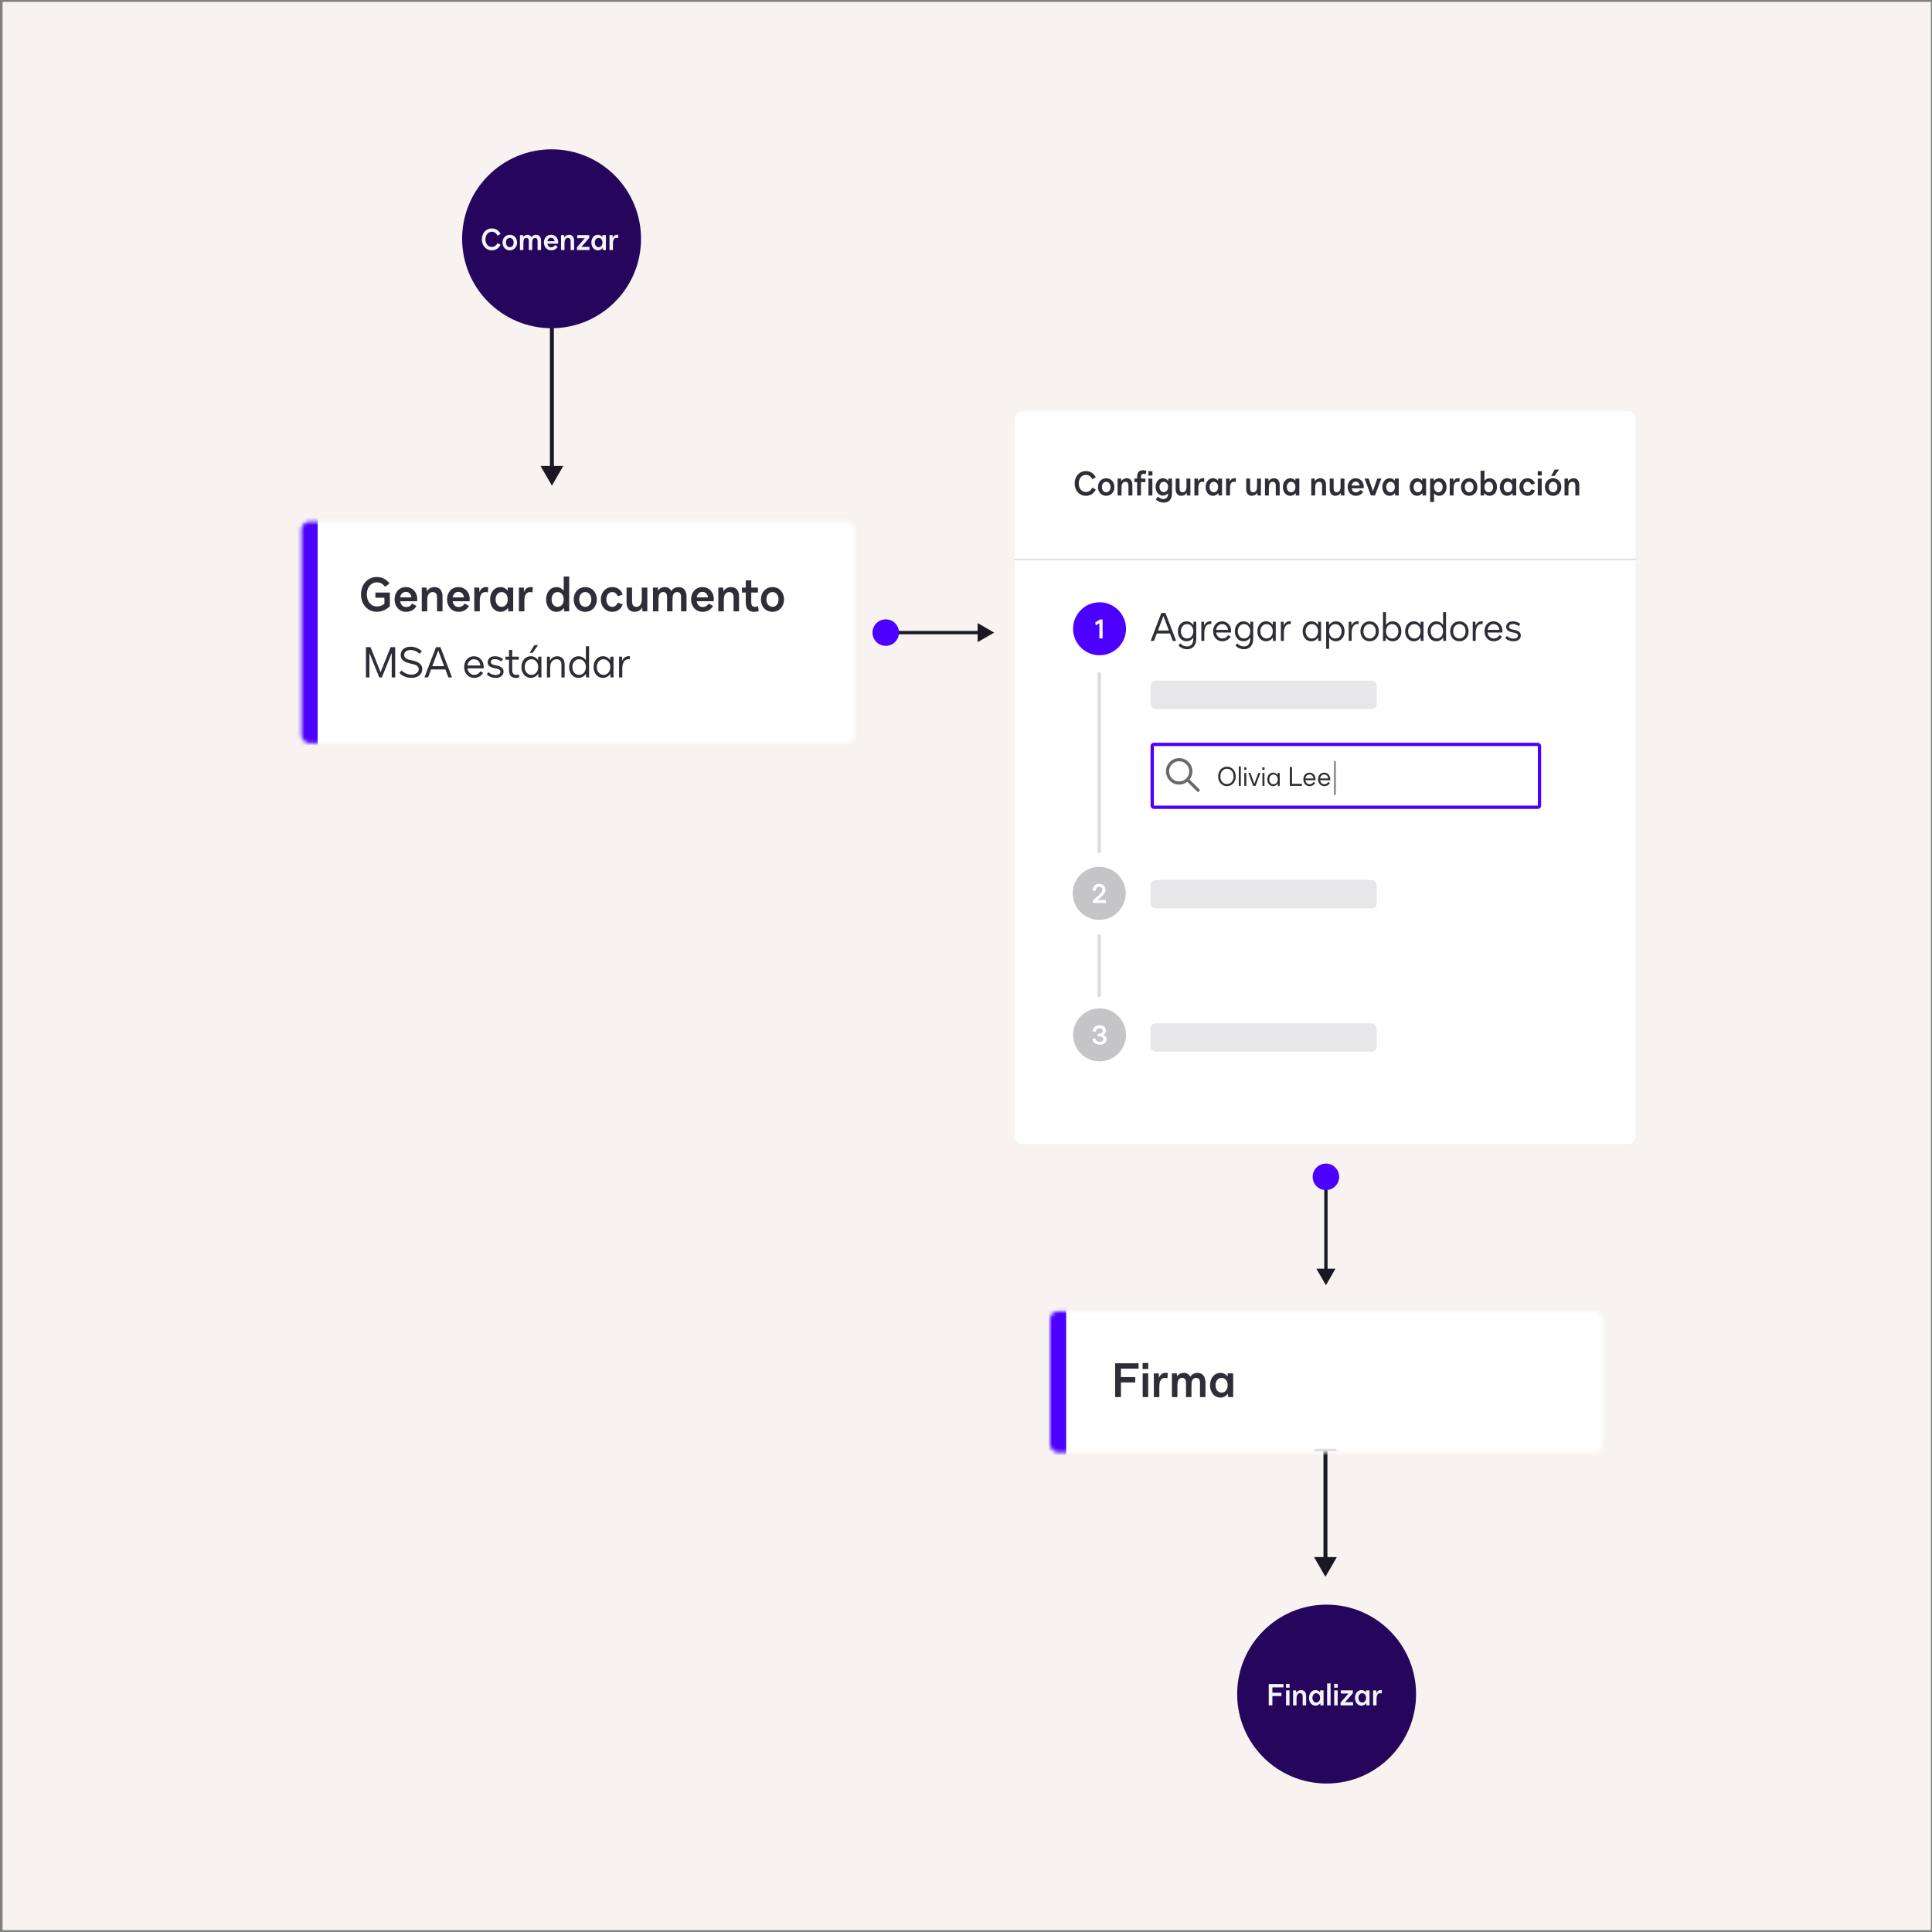 <svg width="517" height="517" viewBox="0 0 517 517" fill="none" xmlns="http://www.w3.org/2000/svg">
<rect x="0" y="0" width="517" height="517" fill="#808080" stroke="none"/>
<rect width="516" height="516" transform="translate(0.688 0.5)" fill="#F8F3F0"/>
<mask id="mask0_2421_16155" style="mask-type:alpha" maskUnits="userSpaceOnUse" x="80" y="139" width="149" height="60">
<rect x="80.688" y="139.573" width="147.923" height="59.324" rx="2.113" fill="white"/>
</mask>
<g mask="url(#mask0_2421_16155)">
<rect x="84.094" y="137.124" width="149.388" height="70.174" fill="white"/>
<rect x="79.232" y="132.321" width="5.767" height="74.152" fill="#4C00FF"/>
</g>
<path d="M147.688 61.959L144.637 67.242L150.738 67.242L147.688 61.959ZM147.688 129.959L150.738 124.676L144.637 124.676L147.688 129.959ZM147.159 66.714L147.159 125.204L148.216 125.204L148.216 66.714L147.159 66.714Z" fill="#191823"/>
<path d="M354.688 382.959L351.637 388.242L357.738 388.242L354.688 382.959ZM354.687 421.959L357.738 416.676L351.637 416.676L354.687 421.959ZM354.159 387.714L354.159 417.204L355.216 417.204L355.216 387.714L354.159 387.714Z" fill="#191823"/>
<circle cx="147.602" cy="63.895" r="23.936" fill="#26065D"/>
<path d="M131.611 66.987C130.072 66.987 128.939 65.751 128.939 64.059C128.939 62.36 130.072 61.123 131.611 61.123C132.641 61.123 133.502 61.674 133.949 62.615L133.119 63.062C132.808 62.392 132.274 62.025 131.611 62.025C130.622 62.025 129.912 62.871 129.912 64.059C129.912 65.24 130.622 66.086 131.611 66.086C132.274 66.086 132.808 65.719 133.119 65.049L133.949 65.496C133.502 66.437 132.641 66.987 131.611 66.987ZM136.424 66.987C135.291 66.987 134.477 66.118 134.477 64.905C134.477 63.7 135.291 62.823 136.424 62.823C137.557 62.823 138.371 63.7 138.371 64.905C138.371 66.118 137.557 66.987 136.424 66.987ZM136.424 66.15C137.023 66.15 137.445 65.639 137.445 64.905C137.445 64.171 137.031 63.66 136.424 63.66C135.818 63.66 135.403 64.171 135.403 64.905C135.403 65.639 135.826 66.15 136.424 66.15ZM143.456 62.823C144.286 62.823 144.781 63.437 144.781 64.458V66.908H143.855V64.466C143.855 63.948 143.624 63.66 143.209 63.66C142.778 63.66 142.515 63.948 142.443 64.49C142.427 64.658 142.419 64.857 142.419 65.184V66.908H141.501V64.466C141.501 63.948 141.27 63.66 140.855 63.66C140.416 63.66 140.153 63.948 140.089 64.49C140.065 64.658 140.057 64.857 140.057 65.184V66.908H139.132V62.903H139.954L139.986 63.445C140.201 63.062 140.624 62.823 141.134 62.823C141.629 62.823 142.004 63.062 142.22 63.485C142.483 63.07 142.93 62.823 143.456 62.823ZM147.496 66.987C146.371 66.987 145.549 66.118 145.549 64.905C145.549 63.684 146.339 62.823 147.464 62.823C148.565 62.823 149.371 63.668 149.371 64.833C149.371 64.953 149.355 65.089 149.339 65.208H146.491C146.586 65.807 146.969 66.182 147.496 66.182C147.927 66.182 148.238 66.006 148.517 65.599L149.243 65.998C148.884 66.636 148.27 66.987 147.496 66.987ZM146.499 64.554H148.39C148.326 63.988 147.967 63.629 147.464 63.629C146.945 63.629 146.586 63.98 146.499 64.554ZM152.272 62.823C153.125 62.823 153.628 63.405 153.628 64.386V66.908H152.703V64.554C152.703 63.98 152.455 63.66 151.976 63.66C151.498 63.66 151.179 63.996 151.091 64.562C151.067 64.698 151.059 64.905 151.059 65.344V66.908H150.133V62.903H150.955L150.987 63.557C151.219 63.11 151.729 62.823 152.272 62.823ZM157.687 63.653L155.589 66.062H157.735V66.908H154.392V66.158L156.507 63.74H154.456V62.903H157.687V63.653ZM161.217 63.421V62.903H162.143V66.908H161.305L161.265 66.325C160.962 66.74 160.515 66.987 159.997 66.987C158.983 66.987 158.249 66.11 158.249 64.897C158.249 63.692 158.983 62.823 159.997 62.823C160.491 62.823 160.914 63.046 161.217 63.421ZM160.196 66.15C160.795 66.15 161.217 65.631 161.217 64.897C161.217 64.179 160.795 63.66 160.196 63.66C159.598 63.66 159.175 64.179 159.175 64.897C159.175 65.631 159.598 66.15 160.196 66.15ZM164.024 66.908H163.099V62.903H163.928L163.968 63.653H163.976C164.136 63.134 164.567 62.815 165.101 62.815C165.221 62.815 165.333 62.823 165.444 62.855L165.388 63.724C165.237 63.684 165.101 63.66 164.958 63.66C164.471 63.66 164.152 64.004 164.056 64.642C164.032 64.785 164.024 64.985 164.024 65.32V66.908Z" fill="#F4F4F6"/>
<circle cx="355" cy="453.336" r="23.936" fill="#26065D"/>
<path d="M343.456 450.644V451.546H340.488V452.974H342.898V453.876H340.488V456.349H339.515V450.644H343.456ZM345.091 451.618H344.134V450.597H345.091V451.618ZM345.075 456.349H344.15V452.344H345.075V456.349ZM348.166 452.264C349.02 452.264 349.522 452.847 349.522 453.828V456.349H348.597V453.995C348.597 453.421 348.349 453.102 347.871 453.102C347.392 453.102 347.073 453.437 346.985 454.003C346.961 454.139 346.953 454.347 346.953 454.785V456.349H346.028V452.344H346.85L346.881 452.998C347.113 452.551 347.623 452.264 348.166 452.264ZM353.255 452.863V452.344H354.18V456.349H353.343L353.303 455.767C353 456.182 352.553 456.429 352.034 456.429C351.021 456.429 350.287 455.551 350.287 454.339C350.287 453.134 351.021 452.264 352.034 452.264C352.529 452.264 352.952 452.488 353.255 452.863ZM352.234 455.591C352.832 455.591 353.255 455.073 353.255 454.339C353.255 453.62 352.832 453.102 352.234 453.102C351.635 453.102 351.212 453.62 351.212 454.339C351.212 455.073 351.635 455.591 352.234 455.591ZM356.062 456.349H355.136V450.485H356.062V456.349ZM357.971 451.618H357.013V450.597H357.971V451.618ZM357.955 456.349H357.029V452.344H357.955V456.349ZM362.028 453.094L359.929 455.503H362.075V456.349H358.732V455.599L360.847 453.182H358.796V452.344H362.028V453.094ZM365.558 452.863V452.344H366.483V456.349H365.645L365.606 455.767C365.302 456.182 364.856 456.429 364.337 456.429C363.324 456.429 362.59 455.551 362.59 454.339C362.59 453.134 363.324 452.264 364.337 452.264C364.832 452.264 365.254 452.488 365.558 452.863ZM364.536 455.591C365.135 455.591 365.558 455.073 365.558 454.339C365.558 453.62 365.135 453.102 364.536 453.102C363.938 453.102 363.515 453.62 363.515 454.339C363.515 455.073 363.938 455.591 364.536 455.591ZM368.364 456.349H367.439V452.344H368.269L368.308 453.094H368.316C368.476 452.575 368.907 452.256 369.441 452.256C369.561 452.256 369.673 452.264 369.784 452.296L369.729 453.166C369.577 453.126 369.441 453.102 369.298 453.102C368.811 453.102 368.492 453.445 368.396 454.083C368.372 454.227 368.364 454.426 368.364 454.761V456.349Z" fill="#F4F4F6"/>
<rect x="271.57" y="109.959" width="166.081" height="196.197" rx="2.113" fill="white"/>
<path d="M100.458 159.956V158.562H104.325V162.213C103.4 163.164 102.132 163.722 100.851 163.722C98.404 163.722 96.604 161.757 96.604 159.069C96.604 156.368 98.404 154.403 100.851 154.403C102.233 154.403 103.45 155.037 104.237 156.14L103.019 157.015C102.474 156.229 101.739 155.836 100.851 155.836C99.279 155.836 98.151 157.18 98.151 159.069C98.151 160.945 99.292 162.289 100.851 162.289C101.587 162.289 102.259 162.048 102.867 161.579V159.956H100.458ZM108.673 163.722C106.885 163.722 105.579 162.34 105.579 160.413C105.579 158.473 106.834 157.104 108.622 157.104C110.372 157.104 111.652 158.447 111.652 160.299C111.652 160.489 111.627 160.704 111.602 160.895H107.075C107.227 161.845 107.836 162.441 108.673 162.441C109.358 162.441 109.852 162.162 110.296 161.516L111.45 162.15C110.879 163.164 109.903 163.722 108.673 163.722ZM107.088 159.855H110.093C109.991 158.955 109.421 158.384 108.622 158.384C107.798 158.384 107.227 158.942 107.088 159.855ZM116.262 157.104C117.619 157.104 118.418 158.029 118.418 159.589V163.595H116.947V159.855C116.947 158.942 116.554 158.435 115.793 158.435C115.032 158.435 114.525 158.967 114.386 159.868C114.348 160.083 114.335 160.413 114.335 161.11V163.595H112.864V157.23H114.17L114.221 158.27C114.589 157.56 115.4 157.104 116.262 157.104ZM122.726 163.722C120.939 163.722 119.633 162.34 119.633 160.413C119.633 158.473 120.888 157.104 122.676 157.104C124.425 157.104 125.706 158.447 125.706 160.299C125.706 160.489 125.681 160.704 125.655 160.895H121.129C121.281 161.845 121.89 162.441 122.726 162.441C123.411 162.441 123.906 162.162 124.349 161.516L125.503 162.15C124.933 163.164 123.956 163.722 122.726 163.722ZM121.141 159.855H124.146C124.045 158.955 123.474 158.384 122.676 158.384C121.851 158.384 121.281 158.942 121.141 159.855ZM128.388 163.595H126.918V157.23H128.236L128.3 158.422H128.312C128.566 157.598 129.251 157.091 130.1 157.091C130.29 157.091 130.468 157.104 130.645 157.154L130.557 158.536C130.316 158.473 130.1 158.435 129.872 158.435C129.098 158.435 128.591 158.98 128.439 159.994C128.401 160.223 128.388 160.54 128.388 161.072V163.595ZM135.864 158.054V157.23H137.335V163.595H136.004L135.941 162.67C135.459 163.329 134.749 163.722 133.925 163.722C132.314 163.722 131.148 162.327 131.148 160.4C131.148 158.486 132.314 157.104 133.925 157.104C134.711 157.104 135.383 157.459 135.864 158.054ZM134.242 162.391C135.192 162.391 135.864 161.567 135.864 160.4C135.864 159.259 135.192 158.435 134.242 158.435C133.291 158.435 132.619 159.259 132.619 160.4C132.619 161.567 133.291 162.391 134.242 162.391ZM140.325 163.595H138.854V157.23H140.173L140.236 158.422H140.249C140.502 157.598 141.187 157.091 142.036 157.091C142.227 157.091 142.404 157.104 142.582 157.154L142.493 158.536C142.252 158.473 142.036 158.435 141.808 158.435C141.035 158.435 140.528 158.98 140.375 159.994C140.337 160.223 140.325 160.54 140.325 161.072V163.595ZM150.847 158.054V154.276H152.317V163.595H150.986L150.923 162.682C150.441 163.329 149.731 163.722 148.907 163.722C147.296 163.722 146.13 162.327 146.13 160.413C146.13 158.498 147.296 157.104 148.907 157.104C149.693 157.104 150.365 157.459 150.847 158.054ZM149.224 162.391C150.187 162.391 150.847 161.579 150.847 160.413C150.847 159.246 150.175 158.435 149.224 158.435C148.26 158.435 147.601 159.246 147.601 160.413C147.601 161.579 148.26 162.391 149.224 162.391ZM156.616 163.722C154.815 163.722 153.522 162.34 153.522 160.413C153.522 158.498 154.815 157.104 156.616 157.104C158.416 157.104 159.709 158.498 159.709 160.413C159.709 162.34 158.416 163.722 156.616 163.722ZM156.616 162.391C157.567 162.391 158.239 161.579 158.239 160.413C158.239 159.246 157.579 158.435 156.616 158.435C155.652 158.435 154.993 159.246 154.993 160.413C154.993 161.579 155.665 162.391 156.616 162.391ZM163.795 163.722C162.071 163.722 160.778 162.302 160.778 160.413C160.778 158.524 162.071 157.104 163.795 157.104C165.165 157.104 166.166 157.788 166.636 159.081L165.33 159.576C164.975 158.777 164.505 158.435 163.795 158.435C162.908 158.435 162.249 159.272 162.249 160.413C162.249 161.541 162.908 162.391 163.795 162.391C164.505 162.391 164.975 162.048 165.33 161.25L166.636 161.744C166.166 163.037 165.165 163.722 163.795 163.722ZM171.748 159.715V157.23H173.219V163.595H171.913L171.862 162.556C171.494 163.266 170.683 163.722 169.821 163.722C168.464 163.722 167.665 162.796 167.665 161.237V157.23H169.136V160.971C169.136 161.884 169.529 162.391 170.29 162.391C171.05 162.391 171.558 161.858 171.697 160.958C171.735 160.742 171.748 160.413 171.748 159.715ZM181.609 157.104C182.927 157.104 183.714 158.08 183.714 159.703V163.595H182.243V159.715C182.243 158.891 181.875 158.435 181.216 158.435C180.531 158.435 180.113 158.891 179.999 159.753C179.973 160.02 179.961 160.337 179.961 160.857V163.595H178.502V159.715C178.502 158.891 178.135 158.435 177.475 158.435C176.778 158.435 176.36 158.891 176.258 159.753C176.22 160.02 176.208 160.337 176.208 160.857V163.595H174.737V157.23H176.043L176.093 158.092C176.436 157.484 177.108 157.104 177.919 157.104C178.705 157.104 179.301 157.484 179.644 158.156C180.062 157.497 180.772 157.104 181.609 157.104ZM188.029 163.722C186.241 163.722 184.935 162.34 184.935 160.413C184.935 158.473 186.19 157.104 187.978 157.104C189.728 157.104 191.008 158.447 191.008 160.299C191.008 160.489 190.983 160.704 190.958 160.895H186.431C186.583 161.845 187.192 162.441 188.029 162.441C188.713 162.441 189.208 162.162 189.652 161.516L190.805 162.15C190.235 163.164 189.259 163.722 188.029 163.722ZM186.444 159.855H189.449C189.347 158.955 188.777 158.384 187.978 158.384C187.154 158.384 186.583 158.942 186.444 159.855ZM195.618 157.104C196.975 157.104 197.773 158.029 197.773 159.589V163.595H196.303V159.855C196.303 158.942 195.91 158.435 195.149 158.435C194.388 158.435 193.881 158.967 193.742 159.868C193.703 160.083 193.691 160.413 193.691 161.11V163.595H192.22V157.23H193.526L193.577 158.27C193.944 157.56 194.756 157.104 195.618 157.104ZM201.835 163.735C200.313 163.735 199.565 162.885 199.565 161.186V158.562H198.551V157.23H199.565V155.303H201.036V157.23H202.824V158.562H201.036V161.212C201.036 161.998 201.365 162.391 202.012 162.391C202.266 162.391 202.545 162.34 202.849 162.226L203.026 163.532C202.659 163.659 202.253 163.735 201.835 163.735ZM206.713 163.722C204.913 163.722 203.619 162.34 203.619 160.413C203.619 158.498 204.913 157.104 206.713 157.104C208.513 157.104 209.807 158.498 209.807 160.413C209.807 162.34 208.513 163.722 206.713 163.722ZM206.713 162.391C207.664 162.391 208.336 161.579 208.336 160.413C208.336 159.246 207.677 158.435 206.713 158.435C205.749 158.435 205.09 159.246 205.09 160.413C205.09 161.579 205.762 162.391 206.713 162.391Z" fill="#191823" fill-opacity="0.9"/>
<path d="M290.59 132.678C288.853 132.678 287.575 131.283 287.575 129.375C287.575 127.458 288.853 126.063 290.59 126.063C291.751 126.063 292.723 126.684 293.227 127.746L292.291 128.25C291.94 127.494 291.337 127.08 290.59 127.08C289.474 127.08 288.673 128.034 288.673 129.375C288.673 130.707 289.474 131.661 290.59 131.661C291.337 131.661 291.94 131.247 292.291 130.491L293.227 130.995C292.723 132.057 291.751 132.678 290.59 132.678ZM296.019 132.678C294.741 132.678 293.823 131.697 293.823 130.329C293.823 128.97 294.741 127.98 296.019 127.98C297.297 127.98 298.215 128.97 298.215 130.329C298.215 131.697 297.297 132.678 296.019 132.678ZM296.019 131.733C296.694 131.733 297.171 131.157 297.171 130.329C297.171 129.501 296.703 128.925 296.019 128.925C295.335 128.925 294.867 129.501 294.867 130.329C294.867 131.157 295.344 131.733 296.019 131.733ZM301.486 127.98C302.449 127.98 303.016 128.637 303.016 129.744V132.588H301.972V129.933C301.972 129.285 301.693 128.925 301.153 128.925C300.613 128.925 300.253 129.303 300.154 129.942C300.127 130.095 300.118 130.329 300.118 130.824V132.588H299.074V128.07H300.001L300.037 128.808C300.298 128.304 300.874 127.98 301.486 127.98ZM305.331 132.588H304.287V129.015H303.567V128.07H304.287V127.629C304.287 126.432 304.818 125.829 305.898 125.829C306.186 125.829 306.483 125.883 306.744 125.973L306.618 126.891C306.393 126.819 306.204 126.783 306.024 126.783C305.565 126.783 305.331 127.062 305.331 127.611V128.07H306.51V129.015H305.331V132.588ZM308.391 127.251H307.311V126.099H308.391V127.251ZM308.373 132.588H307.329V128.07H308.373V132.588ZM312.633 128.718L312.687 128.07H313.623V132.039C313.623 133.569 312.804 134.505 311.436 134.505C310.59 134.505 309.807 134.19 309.312 133.632L309.852 132.885C310.302 133.326 310.779 133.533 311.319 133.533C312.129 133.533 312.579 133.011 312.579 132.048V131.958C312.237 132.372 311.76 132.624 311.202 132.624C310.059 132.624 309.231 131.643 309.231 130.293C309.231 128.961 310.068 127.98 311.202 127.98C311.787 127.98 312.291 128.259 312.633 128.718ZM311.427 131.679C312.102 131.679 312.579 131.112 312.579 130.293C312.579 129.492 312.102 128.925 311.427 128.925C310.752 128.925 310.275 129.492 310.275 130.293C310.275 131.112 310.752 131.679 311.427 131.679ZM317.501 129.834V128.07H318.545V132.588H317.618L317.582 131.85C317.321 132.354 316.745 132.678 316.133 132.678C315.17 132.678 314.603 132.021 314.603 130.914V128.07H315.647V130.725C315.647 131.373 315.926 131.733 316.466 131.733C317.006 131.733 317.366 131.355 317.465 130.716C317.492 130.563 317.501 130.329 317.501 129.834ZM320.666 132.588H319.622V128.07H320.558L320.603 128.916H320.612C320.792 128.331 321.278 127.971 321.881 127.971C322.016 127.971 322.142 127.98 322.268 128.016L322.205 128.997C322.034 128.952 321.881 128.925 321.719 128.925C321.17 128.925 320.81 129.312 320.702 130.032C320.675 130.194 320.666 130.419 320.666 130.797V132.588ZM325.973 128.655V128.07H327.017V132.588H326.072L326.027 131.931C325.685 132.399 325.181 132.678 324.596 132.678C323.453 132.678 322.625 131.688 322.625 130.32C322.625 128.961 323.453 127.98 324.596 127.98C325.154 127.98 325.631 128.232 325.973 128.655ZM324.821 131.733C325.496 131.733 325.973 131.148 325.973 130.32C325.973 129.51 325.496 128.925 324.821 128.925C324.146 128.925 323.669 129.51 323.669 130.32C323.669 131.148 324.146 131.733 324.821 131.733ZM329.139 132.588H328.095V128.07H329.031L329.076 128.916H329.085C329.265 128.331 329.751 127.971 330.354 127.971C330.489 127.971 330.615 127.98 330.741 128.016L330.678 128.997C330.507 128.952 330.354 128.925 330.192 128.925C329.643 128.925 329.283 129.312 329.175 130.032C329.148 130.194 329.139 130.419 329.139 130.797V132.588ZM336.38 129.834V128.07H337.424V132.588H336.497L336.461 131.85C336.2 132.354 335.624 132.678 335.012 132.678C334.049 132.678 333.482 132.021 333.482 130.914V128.07H334.526V130.725C334.526 131.373 334.805 131.733 335.345 131.733C335.885 131.733 336.245 131.355 336.344 130.716C336.371 130.563 336.38 130.329 336.38 129.834ZM340.913 127.98C341.876 127.98 342.443 128.637 342.443 129.744V132.588H341.399V129.933C341.399 129.285 341.12 128.925 340.58 128.925C340.04 128.925 339.68 129.303 339.581 129.942C339.554 130.095 339.545 130.329 339.545 130.824V132.588H338.501V128.07H339.428L339.464 128.808C339.725 128.304 340.301 127.98 340.913 127.98ZM346.654 128.655V128.07H347.698V132.588H346.753L346.708 131.931C346.366 132.399 345.862 132.678 345.277 132.678C344.134 132.678 343.306 131.688 343.306 130.32C343.306 128.961 344.134 127.98 345.277 127.98C345.835 127.98 346.312 128.232 346.654 128.655ZM345.502 131.733C346.177 131.733 346.654 131.148 346.654 130.32C346.654 129.51 346.177 128.925 345.502 128.925C344.827 128.925 344.35 129.51 344.35 130.32C344.35 131.148 344.827 131.733 345.502 131.733ZM353.306 127.98C354.269 127.98 354.836 128.637 354.836 129.744V132.588H353.792V129.933C353.792 129.285 353.513 128.925 352.973 128.925C352.433 128.925 352.073 129.303 351.974 129.942C351.947 130.095 351.938 130.329 351.938 130.824V132.588H350.894V128.07H351.821L351.857 128.808C352.118 128.304 352.694 127.98 353.306 127.98ZM358.73 129.834V128.07H359.774V132.588H358.847L358.811 131.85C358.55 132.354 357.974 132.678 357.362 132.678C356.399 132.678 355.832 132.021 355.832 130.914V128.07H356.876V130.725C356.876 131.373 357.155 131.733 357.695 131.733C358.235 131.733 358.595 131.355 358.694 130.716C358.721 130.563 358.73 130.329 358.73 129.834ZM362.825 132.678C361.556 132.678 360.629 131.697 360.629 130.329C360.629 128.952 361.52 127.98 362.789 127.98C364.031 127.98 364.94 128.934 364.94 130.248C364.94 130.383 364.922 130.536 364.904 130.671H361.691C361.799 131.346 362.231 131.769 362.825 131.769C363.311 131.769 363.662 131.571 363.977 131.112L364.796 131.562C364.391 132.282 363.698 132.678 362.825 132.678ZM361.7 129.933H363.833C363.761 129.294 363.356 128.889 362.789 128.889C362.204 128.889 361.799 129.285 361.7 129.933ZM367.399 131.436L368.551 128.07H369.64L367.948 132.588H366.85L365.149 128.07H366.247L367.399 131.436ZM373.258 128.655V128.07H374.302V132.588H373.357L373.312 131.931C372.97 132.399 372.466 132.678 371.881 132.678C370.738 132.678 369.91 131.688 369.91 130.32C369.91 128.961 370.738 127.98 371.881 127.98C372.439 127.98 372.916 128.232 373.258 128.655ZM372.106 131.733C372.781 131.733 373.258 131.148 373.258 130.32C373.258 129.51 372.781 128.925 372.106 128.925C371.431 128.925 370.954 129.51 370.954 130.32C370.954 131.148 371.431 131.733 372.106 131.733ZM380.58 128.655V128.07H381.624V132.588H380.679L380.634 131.931C380.292 132.399 379.788 132.678 379.203 132.678C378.06 132.678 377.232 131.688 377.232 130.32C377.232 128.961 378.06 127.98 379.203 127.98C379.761 127.98 380.238 128.232 380.58 128.655ZM379.428 131.733C380.103 131.733 380.58 131.148 380.58 130.32C380.58 129.51 380.103 128.925 379.428 128.925C378.753 128.925 378.276 129.51 378.276 130.32C378.276 131.148 378.753 131.733 379.428 131.733ZM385.122 127.98C386.265 127.98 387.093 128.97 387.093 130.329C387.093 131.688 386.265 132.678 385.122 132.678C384.564 132.678 384.087 132.426 383.745 132.003V134.325H382.701V128.07H383.646L383.691 128.718C384.033 128.259 384.537 127.98 385.122 127.98ZM384.897 131.733C385.581 131.733 386.049 131.157 386.049 130.329C386.049 129.501 385.581 128.925 384.897 128.925C384.213 128.925 383.745 129.501 383.745 130.329C383.745 131.157 384.222 131.733 384.897 131.733ZM388.993 132.588H387.949V128.07H388.885L388.93 128.916H388.939C389.119 128.331 389.605 127.971 390.208 127.971C390.343 127.971 390.469 127.98 390.595 128.016L390.532 128.997C390.361 128.952 390.208 128.925 390.046 128.925C389.497 128.925 389.137 129.312 389.029 130.032C389.002 130.194 388.993 130.419 388.993 130.797V132.588ZM393.147 132.678C391.869 132.678 390.951 131.697 390.951 130.329C390.951 128.97 391.869 127.98 393.147 127.98C394.425 127.98 395.343 128.97 395.343 130.329C395.343 131.697 394.425 132.678 393.147 132.678ZM393.147 131.733C393.822 131.733 394.299 131.157 394.299 130.329C394.299 129.501 393.831 128.925 393.147 128.925C392.463 128.925 391.995 129.501 391.995 130.329C391.995 131.157 392.472 131.733 393.147 131.733ZM398.622 127.98C399.765 127.98 400.593 128.97 400.593 130.329C400.593 131.688 399.765 132.678 398.622 132.678C398.037 132.678 397.533 132.399 397.191 131.94L397.146 132.588H396.201V125.973H397.245V128.655C397.587 128.232 398.064 127.98 398.622 127.98ZM398.397 131.733C399.081 131.733 399.549 131.157 399.549 130.329C399.549 129.501 399.081 128.925 398.397 128.925C397.722 128.925 397.245 129.501 397.245 130.329C397.245 131.157 397.713 131.733 398.397 131.733ZM404.697 128.655V128.07H405.741V132.588H404.796L404.751 131.931C404.409 132.399 403.905 132.678 403.32 132.678C402.177 132.678 401.349 131.688 401.349 130.32C401.349 128.961 402.177 127.98 403.32 127.98C403.878 127.98 404.355 128.232 404.697 128.655ZM403.545 131.733C404.22 131.733 404.697 131.148 404.697 130.32C404.697 129.51 404.22 128.925 403.545 128.925C402.87 128.925 402.393 129.51 402.393 130.32C402.393 131.148 402.87 131.733 403.545 131.733ZM408.738 132.678C407.514 132.678 406.596 131.67 406.596 130.329C406.596 128.988 407.514 127.98 408.738 127.98C409.71 127.98 410.421 128.466 410.754 129.384L409.827 129.735C409.575 129.168 409.242 128.925 408.738 128.925C408.108 128.925 407.64 129.519 407.64 130.329C407.64 131.13 408.108 131.733 408.738 131.733C409.242 131.733 409.575 131.49 409.827 130.923L410.754 131.274C410.421 132.192 409.71 132.678 408.738 132.678ZM412.574 127.251H411.494V126.099H412.574V127.251ZM412.556 132.588H411.512V128.07H412.556V132.588ZM415.972 127.359H415.081L416.053 125.64H417.196L415.972 127.359ZM415.612 132.678C414.334 132.678 413.416 131.697 413.416 130.329C413.416 128.97 414.334 127.98 415.612 127.98C416.89 127.98 417.808 128.97 417.808 130.329C417.808 131.697 416.89 132.678 415.612 132.678ZM415.612 131.733C416.287 131.733 416.764 131.157 416.764 130.329C416.764 129.501 416.296 128.925 415.612 128.925C414.928 128.925 414.46 129.501 414.46 130.329C414.46 131.157 414.937 131.733 415.612 131.733ZM421.078 127.98C422.041 127.98 422.608 128.637 422.608 129.744V132.588H421.564V129.933C421.564 129.285 421.285 128.925 420.745 128.925C420.205 128.925 419.845 129.303 419.746 129.942C419.719 130.095 419.71 130.329 419.71 130.824V132.588H418.666V128.07H419.593L419.629 128.808C419.89 128.304 420.466 127.98 421.078 127.98Z" fill="#191823" fill-opacity="0.9"/>
<path d="M105.755 173.169V181.285H104.824V174.724L102.179 181.285H101.498L98.853 174.724V181.285H97.922V173.169H99.148L101.838 179.889L104.529 173.169H105.755ZM110.082 181.399C108.879 181.399 107.71 180.945 106.858 180.071L107.437 179.412C108.209 180.184 109.163 180.525 110.082 180.525C111.285 180.525 112.057 179.934 112.057 179.083C112.057 178.061 110.922 177.8 109.969 177.596C109.072 177.403 107.222 177.006 107.222 175.246C107.222 173.839 108.413 173.056 109.9 173.056C111.104 173.056 112.068 173.544 112.897 174.27L112.318 174.929C111.535 174.282 110.74 173.941 109.878 173.941C108.924 173.941 108.152 174.395 108.152 175.269C108.152 176.211 109.049 176.472 110.059 176.677C111.013 176.87 112.999 177.267 112.999 179.072C112.999 180.468 111.796 181.399 110.082 181.399ZM120.963 181.285H119.987L119.181 179.14H115.355L114.538 181.285H113.573L116.672 173.169H117.853L120.963 181.285ZM117.274 174.066L115.684 178.266H118.851L117.274 174.066ZM126.878 181.399C125.334 181.399 124.211 180.184 124.211 178.504C124.211 176.813 125.289 175.61 126.821 175.61C128.342 175.61 129.432 176.801 129.432 178.47C129.432 178.618 129.421 178.743 129.409 178.856H125.085C125.232 179.9 125.947 180.593 126.878 180.593C127.593 180.593 128.115 180.298 128.592 179.605L129.273 180.048C128.762 180.933 127.934 181.399 126.878 181.399ZM125.096 178.084H128.547C128.456 177.085 127.764 176.416 126.821 176.416C125.913 176.416 125.232 177.085 125.096 178.084ZM132.675 181.399C131.71 181.399 130.813 181.069 130.257 180.479L130.711 179.855C131.199 180.354 131.948 180.627 132.652 180.627C133.39 180.627 133.923 180.275 133.923 179.753C133.923 179.106 133.083 178.947 132.516 178.845C131.63 178.686 130.507 178.368 130.507 177.21C130.507 176.245 131.301 175.61 132.402 175.61C133.254 175.61 133.923 175.837 134.616 176.359L134.162 176.994C133.606 176.597 133.004 176.381 132.402 176.381C131.767 176.381 131.335 176.688 131.335 177.153C131.335 177.812 132.209 177.971 132.629 178.039C133.617 178.209 134.752 178.55 134.752 179.719C134.752 180.74 133.889 181.399 132.675 181.399ZM138.073 181.399C136.79 181.399 136.211 180.74 136.211 179.276V176.529H135.246V175.723H136.211V173.93H137.074V175.723H138.822V176.529H137.074V179.276C137.074 180.173 137.414 180.593 138.141 180.593C138.368 180.593 138.618 180.547 138.856 180.468L138.969 181.262C138.686 181.353 138.357 181.399 138.073 181.399ZM143.003 172.636H143.98L142.515 174.702H141.732L143.003 172.636ZM144.014 176.677V175.723H144.876V181.285H144.082L144.036 180.286C143.594 180.979 142.89 181.399 142.039 181.399C140.597 181.399 139.541 180.184 139.541 178.504C139.541 176.824 140.597 175.598 142.039 175.598C142.867 175.598 143.571 176.007 144.014 176.677ZM142.209 180.593C143.253 180.593 144.014 179.719 144.014 178.504C144.014 177.29 143.253 176.416 142.209 176.416C141.164 176.416 140.404 177.29 140.404 178.504C140.404 179.719 141.164 180.593 142.209 180.593ZM147.225 181.285H146.363V175.723H147.146L147.169 176.813H147.18C147.554 176.041 148.27 175.61 149.132 175.61C150.335 175.61 151.096 176.45 151.096 177.778V181.285H150.233V177.823C150.233 176.904 149.791 176.416 148.973 176.416C148.088 176.416 147.475 176.983 147.282 177.959C147.237 178.186 147.225 178.413 147.225 179.049V181.285ZM156.773 176.677V172.942H157.635V181.285H156.841L156.795 180.298C156.353 180.979 155.649 181.399 154.797 181.399C153.344 181.399 152.3 180.195 152.3 178.504C152.3 176.813 153.344 175.61 154.797 175.61C155.626 175.61 156.33 176.018 156.773 176.677ZM154.968 180.593C156.023 180.593 156.773 179.73 156.773 178.504C156.773 177.278 156.023 176.416 154.968 176.416C153.912 176.416 153.163 177.278 153.163 178.504C153.163 179.73 153.912 180.593 154.968 180.593ZM163.313 176.677V175.723H164.175V181.285H163.381L163.335 180.286C162.893 180.979 162.189 181.399 161.338 181.399C159.896 181.399 158.84 180.184 158.84 178.504C158.84 176.824 159.896 175.598 161.338 175.598C162.166 175.598 162.87 176.007 163.313 176.677ZM161.508 180.593C162.552 180.593 163.313 179.719 163.313 178.504C163.313 177.29 162.552 176.416 161.508 176.416C160.464 176.416 159.703 177.29 159.703 178.504C159.703 179.719 160.464 180.593 161.508 180.593ZM166.524 181.285H165.662V175.723H166.445L166.468 176.847H166.479C166.819 176.041 167.455 175.587 168.284 175.587C168.386 175.587 168.477 175.598 168.579 175.621L168.522 176.427C168.397 176.404 168.295 176.393 168.159 176.393C167.364 176.393 166.785 177.017 166.581 178.118C166.536 178.334 166.524 178.64 166.524 179.185V181.285Z" fill="#191823" fill-opacity="0.9"/>
<path d="M314.731 171.5H313.831L313.088 169.522H309.561L308.807 171.5H307.918L310.775 164.017H311.863L314.731 171.5ZM311.329 164.844L309.864 168.716H312.784L311.329 164.844ZM319.345 167.293L319.387 166.372H320.119V170.924C320.119 172.662 319.199 173.729 317.692 173.729C316.76 173.729 315.923 173.373 315.368 172.735L315.839 172.17C316.362 172.724 316.948 172.986 317.66 172.986C318.717 172.986 319.324 172.243 319.324 170.935V170.61C318.916 171.228 318.267 171.605 317.503 171.605C316.164 171.605 315.201 170.474 315.201 168.926C315.201 167.387 316.174 166.267 317.503 166.267C318.278 166.267 318.937 166.655 319.345 167.293ZM317.66 170.862C318.623 170.862 319.324 170.056 319.324 168.926C319.324 167.816 318.623 167.01 317.66 167.01C316.697 167.01 315.996 167.816 315.996 168.926C315.996 170.056 316.697 170.862 317.66 170.862ZM322.275 171.5H321.48V166.372H322.202L322.223 167.408H322.233C322.547 166.665 323.133 166.246 323.897 166.246C323.991 166.246 324.075 166.257 324.169 166.278L324.117 167.021C324.002 167 323.908 166.989 323.782 166.989C323.049 166.989 322.516 167.565 322.327 168.58C322.285 168.779 322.275 169.062 322.275 169.564V171.5ZM327.083 171.605C325.66 171.605 324.624 170.485 324.624 168.936C324.624 167.377 325.618 166.267 327.031 166.267C328.433 166.267 329.438 167.366 329.438 168.905C329.438 169.041 329.427 169.156 329.417 169.26H325.429C325.566 170.223 326.225 170.862 327.083 170.862C327.742 170.862 328.224 170.59 328.663 169.951L329.291 170.359C328.82 171.176 328.056 171.605 327.083 171.605ZM325.44 168.549H328.621C328.538 167.628 327.899 167.01 327.031 167.01C326.193 167.01 325.566 167.628 325.44 168.549ZM334.583 167.293L334.625 166.372H335.358V170.924C335.358 172.662 334.437 173.729 332.93 173.729C331.998 173.729 331.161 173.373 330.606 172.735L331.077 172.17C331.601 172.724 332.187 172.986 332.898 172.986C333.955 172.986 334.562 172.243 334.562 170.935V170.61C334.154 171.228 333.505 171.605 332.741 171.605C331.402 171.605 330.439 170.474 330.439 168.926C330.439 167.387 331.412 166.267 332.741 166.267C333.516 166.267 334.175 166.655 334.583 167.293ZM332.898 170.862C333.861 170.862 334.562 170.056 334.562 168.926C334.562 167.816 333.861 167.01 332.898 167.01C331.935 167.01 331.234 167.816 331.234 168.926C331.234 170.056 331.935 170.862 332.898 170.862ZM340.592 167.251V166.372H341.387V171.5H340.655L340.613 170.579C340.205 171.217 339.556 171.605 338.771 171.605C337.442 171.605 336.469 170.485 336.469 168.936C336.469 167.387 337.442 166.257 338.771 166.257C339.535 166.257 340.184 166.634 340.592 167.251ZM338.928 170.862C339.891 170.862 340.592 170.056 340.592 168.936C340.592 167.816 339.891 167.01 338.928 167.01C337.965 167.01 337.264 167.816 337.264 168.936C337.264 170.056 337.965 170.862 338.928 170.862ZM343.553 171.5H342.758V166.372H343.48L343.501 167.408H343.511C343.825 166.665 344.411 166.246 345.175 166.246C345.269 166.246 345.353 166.257 345.447 166.278L345.395 167.021C345.28 167 345.186 166.989 345.06 166.989C344.327 166.989 343.794 167.565 343.605 168.58C343.564 168.779 343.553 169.062 343.553 169.564V171.5ZM352.713 167.251V166.372H353.508V171.5H352.776L352.734 170.579C352.326 171.217 351.677 171.605 350.892 171.605C349.563 171.605 348.59 170.485 348.59 168.936C348.59 167.387 349.563 166.257 350.892 166.257C351.656 166.257 352.305 166.634 352.713 167.251ZM351.049 170.862C352.012 170.862 352.713 170.056 352.713 168.936C352.713 167.816 352.012 167.01 351.049 167.01C350.086 167.01 349.385 167.816 349.385 168.936C349.385 170.056 350.086 170.862 351.049 170.862ZM357.495 166.267C358.835 166.267 359.797 167.377 359.797 168.936C359.797 170.495 358.835 171.605 357.495 171.605C356.731 171.605 356.082 171.228 355.674 170.621V173.635H354.879V166.372H355.611L355.653 167.282C356.061 166.655 356.71 166.267 357.495 166.267ZM357.338 170.862C358.311 170.862 359.002 170.066 359.002 168.936C359.002 167.806 358.311 167.01 357.338 167.01C356.365 167.01 355.674 167.806 355.674 168.936C355.674 170.066 356.365 170.862 357.338 170.862ZM361.704 171.5H360.908V166.372H361.631L361.652 167.408H361.662C361.976 166.665 362.562 166.246 363.326 166.246C363.42 166.246 363.504 166.257 363.598 166.278L363.546 167.021C363.431 167 363.336 166.989 363.211 166.989C362.478 166.989 361.945 167.565 361.756 168.58C361.714 168.779 361.704 169.062 361.704 169.564V171.5ZM366.512 171.605C365.078 171.605 364.053 170.495 364.053 168.936C364.053 167.377 365.078 166.267 366.512 166.267C367.946 166.267 368.971 167.377 368.971 168.936C368.971 170.495 367.946 171.605 366.512 171.605ZM366.512 170.862C367.485 170.862 368.176 170.066 368.176 168.936C368.176 167.806 367.485 167.01 366.512 167.01C365.539 167.01 364.848 167.806 364.848 168.936C364.848 170.066 365.539 170.862 366.512 170.862ZM372.702 166.267C374.042 166.267 375.005 167.377 375.005 168.936C375.005 170.495 374.042 171.605 372.702 171.605C371.918 171.605 371.269 171.217 370.861 170.59L370.819 171.5H370.086V163.808H370.881V167.251C371.29 166.644 371.938 166.267 372.702 166.267ZM372.545 170.862C373.519 170.862 374.209 170.066 374.209 168.936C374.209 167.806 373.519 167.01 372.545 167.01C371.572 167.01 370.881 167.806 370.881 168.936C370.881 170.066 371.572 170.862 372.545 170.862ZM380.133 167.251V166.372H380.929V171.5H380.196L380.154 170.579C379.746 171.217 379.097 171.605 378.312 171.605C376.983 171.605 376.01 170.485 376.01 168.936C376.01 167.387 376.983 166.257 378.312 166.257C379.076 166.257 379.725 166.634 380.133 167.251ZM378.469 170.862C379.432 170.862 380.133 170.056 380.133 168.936C380.133 167.816 379.432 167.01 378.469 167.01C377.507 167.01 376.805 167.816 376.805 168.936C376.805 170.056 377.507 170.862 378.469 170.862ZM386.163 167.251V163.808H386.959V171.5H386.226L386.184 170.59C385.776 171.217 385.127 171.605 384.342 171.605C383.003 171.605 382.04 170.495 382.04 168.936C382.04 167.377 383.003 166.267 384.342 166.267C385.106 166.267 385.755 166.644 386.163 167.251ZM384.499 170.862C385.472 170.862 386.163 170.066 386.163 168.936C386.163 167.806 385.472 167.01 384.499 167.01C383.526 167.01 382.835 167.806 382.835 168.936C382.835 170.066 383.526 170.862 384.499 170.862ZM390.529 171.605C389.095 171.605 388.07 170.495 388.07 168.936C388.07 167.377 389.095 166.267 390.529 166.267C391.963 166.267 392.988 167.377 392.988 168.936C392.988 170.495 391.963 171.605 390.529 171.605ZM390.529 170.862C391.502 170.862 392.193 170.066 392.193 168.936C392.193 167.806 391.502 167.01 390.529 167.01C389.556 167.01 388.865 167.806 388.865 168.936C388.865 170.066 389.556 170.862 390.529 170.862ZM394.899 171.5H394.103V166.372H394.825L394.846 167.408H394.857C395.171 166.665 395.757 166.246 396.521 166.246C396.615 166.246 396.699 166.257 396.793 166.278L396.74 167.021C396.625 167 396.531 166.989 396.406 166.989C395.673 166.989 395.139 167.565 394.951 168.58C394.909 168.779 394.899 169.062 394.899 169.564V171.5ZM399.707 171.605C398.283 171.605 397.247 170.485 397.247 168.936C397.247 167.377 398.241 166.267 399.654 166.267C401.057 166.267 402.061 167.366 402.061 168.905C402.061 169.041 402.051 169.156 402.04 169.26H398.053C398.189 170.223 398.848 170.862 399.707 170.862C400.366 170.862 400.847 170.59 401.287 169.951L401.915 170.359C401.444 171.176 400.68 171.605 399.707 171.605ZM398.064 168.549H401.245C401.161 167.628 400.523 167.01 399.654 167.01C398.817 167.01 398.189 167.628 398.064 168.549ZM405.051 171.605C404.161 171.605 403.335 171.301 402.822 170.757L403.24 170.181C403.69 170.642 404.381 170.893 405.03 170.893C405.71 170.893 406.202 170.569 406.202 170.087C406.202 169.491 405.428 169.344 404.904 169.25C404.088 169.103 403.052 168.81 403.052 167.743C403.052 166.853 403.785 166.267 404.8 166.267C405.585 166.267 406.202 166.477 406.84 166.958L406.422 167.544C405.909 167.178 405.354 166.979 404.8 166.979C404.214 166.979 403.816 167.262 403.816 167.691C403.816 168.298 404.622 168.444 405.009 168.507C405.919 168.664 406.966 168.978 406.966 170.056C406.966 170.998 406.171 171.605 405.051 171.605Z" fill="#191823" fill-opacity="0.9"/>
<path d="M234.811 169.285L239.239 171.842V166.728L234.811 169.285ZM266.034 169.285L261.605 166.728V171.842L266.034 169.285ZM238.796 169.728H262.048V168.842H238.796V169.728Z" fill="#191823"/>
<circle cx="237.025" cy="169.285" r="3.543" fill="#4C00FF"/>
<path d="M354.814 312.705L352.257 317.134L357.371 317.134L354.814 312.705ZM354.814 343.928L357.371 339.499L352.257 339.499L354.814 343.928ZM354.372 316.691L354.372 339.942L355.257 339.942L355.257 316.691L354.372 316.691Z" fill="#191823"/>
<circle cx="354.814" cy="314.919" r="3.543" transform="rotate(90 354.814 314.919)" fill="#4C00FF"/>
<path d="M271.57 149.717H437.651" stroke="#E0E0E0" stroke-width="0.443" stroke-linecap="square"/>
<circle cx="294.238" cy="168.26" r="7.086" fill="#4C00FF"/>
<path d="M293.092 166.551L294.354 165.764H295.055V170.831H294.191V166.757L293.241 167.366L293.092 166.551Z" fill="white"/>
<circle cx="294.156" cy="239.06" r="7.086" fill="#191823" fill-opacity="0.25"/>
<path d="M293.635 240.823L295.93 240.83V241.631H292.444V240.965C293.202 240.32 293.663 239.944 294.194 239.413C294.804 238.796 294.967 238.513 294.967 238.088C294.967 237.599 294.634 237.287 294.116 237.287C293.542 237.287 293.195 237.726 293.231 238.407L292.402 238.315C292.352 237.266 293.096 236.493 294.131 236.493C295.13 236.493 295.824 237.145 295.824 238.088C295.824 238.711 295.527 239.236 294.811 239.888C294.457 240.207 294.123 240.476 293.635 240.823Z" fill="white"/>
<circle cx="294.238" cy="276.926" r="7.086" fill="#191823" fill-opacity="0.25"/>
<path d="M295.136 276.932C295.781 277.137 296.114 277.555 296.114 278.137C296.114 278.98 295.356 279.568 294.257 279.568C293.23 279.568 292.344 278.859 292.323 278.023L293.117 277.889C293.202 278.434 293.641 278.774 294.25 278.774C294.853 278.774 295.257 278.498 295.257 278.059C295.257 277.591 294.902 277.336 294.236 277.336H293.79V276.599H294.137C294.718 276.599 295.108 276.294 295.108 275.855C295.108 275.415 294.789 275.146 294.265 275.146C293.641 275.146 293.223 275.522 293.244 276.074L292.422 276.018C292.408 275.04 293.152 274.36 294.257 274.36C295.242 274.36 295.958 274.962 295.958 275.784C295.958 276.308 295.653 276.726 295.136 276.932Z" fill="white"/>
<line x1="294.158" y1="179.935" x2="294.158" y2="228.209" stroke="#DCDCDC" stroke-width="0.886"/>
<path d="M294.156 250.132L294.156 266.74" stroke="#DCDCDC" stroke-width="0.886"/>
<rect x="308.33" y="199.2" width="103.635" height="16.829" rx="0.443" fill="white"/>
<rect x="308.33" y="199.2" width="103.635" height="16.829" rx="0.443" stroke="#4C00FF" stroke-width="0.886"/>
<path fill-rule="evenodd" clip-rule="evenodd" d="M312 206.414C312 204.457 313.586 202.871 315.543 202.871C317.5 202.871 319.086 204.457 319.086 206.414C319.086 207.24 318.803 208 318.329 208.603L321.157 211.431L320.561 212.026L317.734 209.198C317.131 209.673 316.37 209.957 315.543 209.957C313.586 209.957 312 208.37 312 206.414ZM318.245 206.414C318.245 204.924 317.033 203.712 315.543 203.712C314.054 203.712 312.842 204.924 312.842 206.414C312.842 207.903 314.054 209.115 315.543 209.115C317.033 209.115 318.245 207.903 318.245 206.414Z" fill="#191823" fill-opacity="0.65"/>
<path d="M328.33 210.371C326.969 210.371 325.977 209.279 325.977 207.77C325.977 206.261 326.969 205.162 328.33 205.162C329.69 205.162 330.682 206.261 330.682 207.77C330.682 209.279 329.69 210.371 328.33 210.371ZM328.33 209.818C329.364 209.818 330.101 208.968 330.101 207.77C330.101 206.573 329.364 205.715 328.33 205.715C327.295 205.715 326.558 206.573 326.558 207.77C326.558 208.968 327.295 209.818 328.33 209.818ZM332.04 210.3H331.501V205.092H332.04V210.3ZM333.535 206.034H332.94V205.332H333.535V206.034ZM333.507 210.3H332.968V206.828H333.507V210.3ZM335.67 209.733L336.725 206.828H337.285L335.981 210.3H335.358L334.054 206.828H334.614L335.67 209.733ZM338.393 206.034H337.798V205.332H338.393V206.034ZM338.364 210.3H337.826V206.828H338.364V210.3ZM341.916 207.423V206.828H342.455V210.3H341.959L341.93 209.676C341.654 210.108 341.215 210.371 340.683 210.371C339.783 210.371 339.124 209.612 339.124 208.564C339.124 207.515 339.783 206.75 340.683 206.75C341.201 206.75 341.64 207.005 341.916 207.423ZM340.79 209.868C341.442 209.868 341.916 209.322 341.916 208.564C341.916 207.805 341.442 207.26 340.79 207.26C340.138 207.26 339.663 207.805 339.663 208.564C339.663 209.322 340.138 209.868 340.79 209.868ZM345.736 205.233V209.747H348.393V210.3H345.155V205.233H345.736ZM350.443 210.371C349.479 210.371 348.778 209.612 348.778 208.564C348.778 207.508 349.451 206.757 350.408 206.757C351.357 206.757 352.037 207.501 352.037 208.542C352.037 208.635 352.03 208.713 352.023 208.783H349.323C349.416 209.435 349.862 209.868 350.443 209.868C350.89 209.868 351.215 209.683 351.513 209.251L351.938 209.527C351.619 210.08 351.102 210.371 350.443 210.371ZM349.331 208.302H351.485C351.428 207.678 350.996 207.26 350.408 207.26C349.841 207.26 349.416 207.678 349.331 208.302ZM354.381 210.371C353.417 210.371 352.715 209.612 352.715 208.564C352.715 207.508 353.389 206.757 354.345 206.757C355.295 206.757 355.975 207.501 355.975 208.542C355.975 208.635 355.968 208.713 355.961 208.783H353.261C353.353 209.435 353.8 209.868 354.381 209.868C354.827 209.868 355.153 209.683 355.451 209.251L355.876 209.527C355.557 210.08 355.04 210.371 354.381 210.371ZM353.268 208.302H355.422C355.366 207.678 354.933 207.26 354.345 207.26C353.778 207.26 353.353 207.678 353.268 208.302Z" fill="#191823" fill-opacity="0.9"/>
<rect x="307.887" y="182.149" width="60.531" height="7.598" rx="1.367" fill="#E7E7E9"/>
<rect x="307.887" y="235.478" width="60.531" height="7.598" rx="1.367" fill="#E7E7E9"/>
<rect x="307.887" y="273.829" width="60.531" height="7.598" rx="1.367" fill="#E7E7E9"/>
<path d="M357.215 203.664L357.215 212.708" stroke="#191823" stroke-opacity="0.6" stroke-width="0.443"/>
<mask id="mask1_2421_16155" style="mask-type:alpha" maskUnits="userSpaceOnUse" x="280" y="350" width="149" height="39">
<rect x="280.988" y="350.909" width="147.923" height="37.776" rx="2.113" fill="white"/>
</mask>
<g mask="url(#mask1_2421_16155)">
<rect x="284.395" y="349.349" width="149.388" height="44.685" fill="white"/>
<rect x="279.533" y="346.291" width="5.767" height="47.218" fill="#4C00FF"/>
</g>
<path d="M304.678 364.807V366.24H299.962V368.509H303.791V369.942H299.962V373.873H298.415V364.807H304.678ZM307.277 366.354H305.755V364.731H307.277V366.354ZM307.252 373.873H305.781V367.508H307.252V373.873ZM310.236 373.873H308.765V367.508H310.083L310.147 368.699H310.16C310.413 367.875 311.098 367.368 311.947 367.368C312.137 367.368 312.315 367.381 312.492 367.432L312.404 368.814C312.163 368.75 311.947 368.712 311.719 368.712C310.946 368.712 310.438 369.257 310.286 370.272C310.248 370.5 310.236 370.817 310.236 371.349V373.873ZM320.478 367.381C321.797 367.381 322.583 368.357 322.583 369.98V373.873H321.112V369.993C321.112 369.169 320.744 368.712 320.085 368.712C319.401 368.712 318.982 369.169 318.868 370.031C318.843 370.297 318.83 370.614 318.83 371.134V373.873H317.372V369.993C317.372 369.169 317.004 368.712 316.345 368.712C315.647 368.712 315.229 369.169 315.128 370.031C315.09 370.297 315.077 370.614 315.077 371.134V373.873H313.606V367.508H314.912L314.963 368.37C315.305 367.761 315.977 367.381 316.789 367.381C317.575 367.381 318.171 367.761 318.513 368.433C318.931 367.774 319.641 367.381 320.478 367.381ZM328.521 368.332V367.508H329.992V373.873H328.661L328.597 372.947C328.115 373.606 327.405 373.999 326.581 373.999C324.971 373.999 323.804 372.605 323.804 370.677C323.804 368.763 324.971 367.381 326.581 367.381C327.367 367.381 328.039 367.736 328.521 368.332ZM326.898 372.668C327.849 372.668 328.521 371.844 328.521 370.677C328.521 369.536 327.849 368.712 326.898 368.712C325.947 368.712 325.275 369.536 325.275 370.677C325.275 371.844 325.947 372.668 326.898 372.668Z" fill="#191823" fill-opacity="0.9"/>
</svg>
